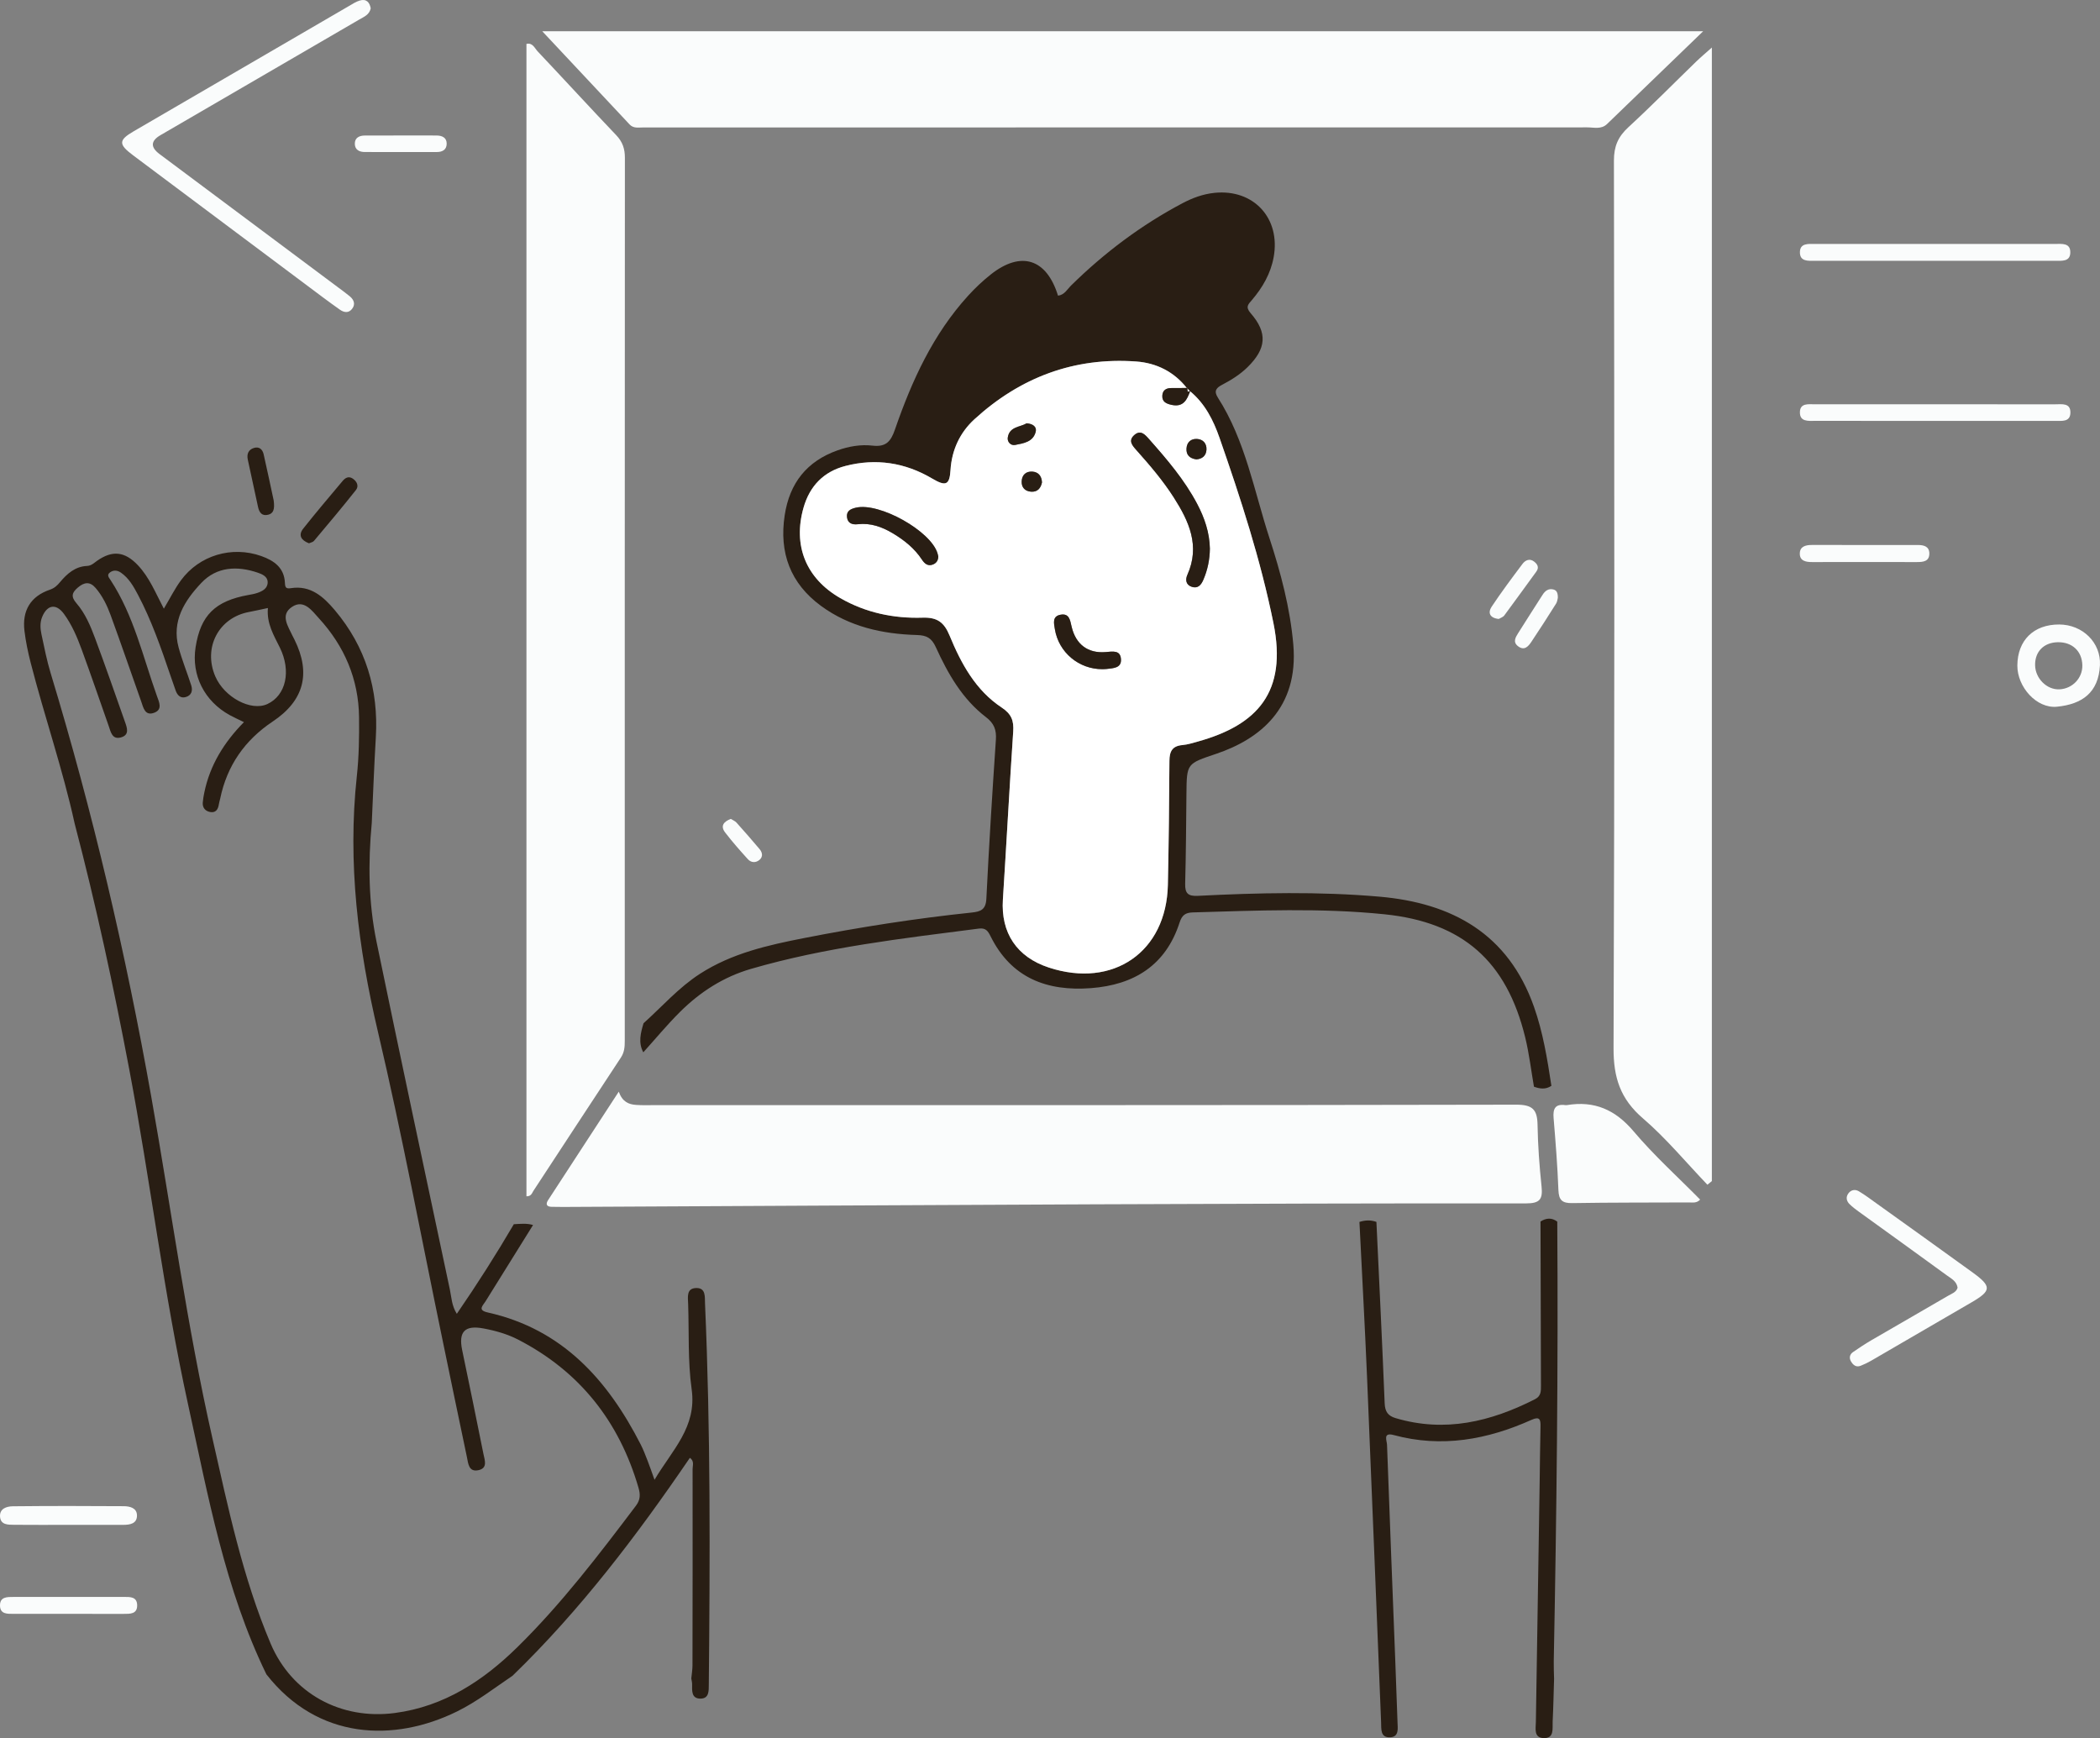 <?xml version="1.0" encoding="UTF-8"?>
<svg id="Calque_1" data-name="Calque 1" xmlns="http://www.w3.org/2000/svg" width="240.705mm" height="199.219mm" version="1.1" viewBox="0 0 682.314 564.716">
  <rect x="0" y="0" width="682.314" height="564.716" fill="#808080" stroke="none"/>
  <g id="UXsKy8">
    <g>
      <path d="M166.946,397.752c2.089-.11,4.185-.366,6.245.261-5.153,8.275-10.313,16.541-15.452,24.821-.85,1.37-2.69,2.828.723,3.589,24.22,5.397,38.946,21.866,49.705,42.885.871,1.701,1.544,3.508,2.244,5.291.673,1.713,1.262,3.459,2.248,6.187,5.782-9.732,13.781-17.115,12.072-29.356-1.275-9.132-.832-18.505-1.144-27.771-.074-2.207-.627-5.073,2.577-5.172,3.23-.1,2.81,2.87,2.905,5.031,1.804,41.224,1.625,82.469,1.229,123.715-.02,2.093.157,4.673-2.751,4.657-2.917-.015-2.695-2.555-2.674-4.674.006-.626-.17-1.254-.262-1.88.134-1.42.381-2.841.383-4.262.042-21.259.064-42.519.037-63.778-.001-1.159.638-2.555-.882-3.647-17.209,25.252-35.615,49.501-57.618,70.808-5.929,3.997-11.564,8.419-18.039,11.605-20.454,10.065-45.228,9.3-61.944-12.072-13.482-27.74-18.899-57.83-25.423-87.586-7.905-36.051-12.269-72.73-19.13-108.965-5.077-26.817-10.817-53.497-17.752-79.906-3.863-17.656-9.798-34.745-14.286-52.23-.871-3.395-1.593-6.857-2.014-10.332-.802-6.622,2.026-11.245,8.247-13.369,1.521-.519,2.393-1.364,3.31-2.462,2.307-2.763,4.935-5.09,8.766-5.263,1.444-.065,2.276-.981,3.312-1.702,4.95-3.448,8.948-3.019,13.177,1.422,3.775,3.964,5.779,9.04,8.476,14.163,1.968-3.3,3.513-6.415,5.535-9.182,5.972-8.169,16.59-11.304,26.126-7.914,4.163,1.48,7.47,3.807,7.678,8.719.061,1.451.347,1.97,1.91,1.719,6.428-1.031,10.626,2.79,14.29,7.131,10.068,11.932,14.264,25.818,13.334,41.364-.553,9.251-.885,18.515-1.317,27.772-1.216,12.951-1.077,25.907,1.553,38.646,7.783,37.69,15.841,75.323,23.823,112.972.529,2.495.561,5.183,2.257,7.88,6.72-9.791,12.801-19.339,18.525-29.117ZM79.262,234.625c-1.801-.885-3.228-1.521-4.594-2.268-8.267-4.524-12.534-13.014-11.12-22.062,1.622-10.375,6.343-15.041,17.167-16.985.94-.169,1.893-.332,2.796-.632,1.731-.574,3.451-1.456,3.457-3.494.005-1.864-1.76-2.625-3.238-3.127-6.69-2.273-13.332-1.938-18.3,3.312-5.414,5.72-9.742,12.403-7.394,21.019,1.132,4.155,2.77,8.169,4.092,12.275.558,1.734.109,3.283-1.799,3.819-1.692.475-2.697-.586-3.245-2.089-.601-1.651-1.165-3.315-1.732-4.978-3.045-8.929-6.12-17.849-10.55-26.216-1.42-2.682-2.926-5.358-5.515-7.148-1.144-.791-2.424-.925-3.579-.052-1.103.834-.324,1.65.195,2.441,7.569,11.553,10.532,24.951,15.09,37.71.695,1.946,1.885,4.334-.81,5.392-3.113,1.223-3.6-1.644-4.332-3.708-3.309-9.336-6.524-18.706-9.922-28.009-1.148-3.143-2.635-6.182-4.85-8.778-1.877-2.201-3.723-1.902-5.782-.155-1.917,1.626-2.332,2.941-.473,5.085,2.85,3.286,4.562,7.337,6.064,11.376,3.343,8.984,6.495,18.04,9.681,27.082.691,1.961,1.644,4.347-1.293,5.155-2.85.783-3.28-1.779-3.964-3.724-2.917-8.291-5.761-16.608-8.786-24.86-1.484-4.048-3.183-8.048-5.755-11.556-2.531-3.453-5.444-3.004-7.078,1.003-.756,1.853-.614,3.806-.214,5.678.901,4.218,1.73,8.472,2.98,12.592,13.715,45.181,24.42,91.096,32.679,137.55,6.576,36.987,11.553,74.261,19.859,110.938,5.118,22.601,9.842,45.343,18.934,66.798,6.874,16.22,22.845,24.876,40.397,22.544,16.004-2.126,28.705-10.504,39.835-21.447,14.294-14.052,26.431-29.972,38.489-45.935,1.456-1.927,1.409-3.715.796-5.817-6.274-21.499-19.045-37.725-39.028-48.074-3.568-1.848-7.44-2.938-11.381-3.674-6-1.122-8.109,1.067-6.886,6.996,2.325,11.272,4.693,22.535,6.929,33.824.372,1.878,1.461,4.521-1.535,5.219-3.302.77-3.407-2.171-3.848-4.259-2.713-12.826-5.35-25.668-8.013-38.505-6.883-33.183-13.099-66.523-20.858-99.499-6.474-27.516-9.947-54.997-6.893-83.196.687-6.343.797-12.78.723-19.168-.143-12.36-4.75-23.088-13.045-32.139-2.21-2.412-4.852-6.287-8.73-3.708-3.951,2.628-1.285,6.264.163,9.411.2.435.443.851.655,1.28,5.384,10.902,3.076,19.775-7.062,26.533-9.1,6.066-14.867,14.336-17.094,25.056-.13.626-.346,1.237-.438,1.868-.239,1.632-.994,2.827-2.791,2.512-1.556-.273-2.562-1.343-2.437-3.063.081-1.11.285-2.218.511-3.311,1.826-8.837,6.353-16.219,12.867-22.831ZM87.046,197.545c-2.365.5-4.225.938-6.102,1.283-9.884,1.814-15.02,11.583-10.991,20.934,2.944,6.831,11.637,11.443,16.931,8.981,6.05-2.813,7.79-10.703,4.048-18.327-1.953-3.979-4.344-7.816-3.886-12.872Z" fill="#291e14" stroke-width="0"/>
      <path d="M500.531,396.877c1.821-1.162,3.637-1.329,5.442.034.335,47.608-.21,95.208-1.141,142.805-.037,1.909.066,3.822.104,5.73-.145,4.63-.23,9.266-.462,13.894-.113,2.249.625,5.531-2.996,5.37-3.204-.143-2.488-3.163-2.456-5.299.392-26.071.822-52.142,1.236-78.213.094-5.917.125-11.835.271-17.75.056-2.25-.268-3.323-2.894-2.146-14.392,6.451-29.228,9.169-44.818,4.949-3.581-.969-2.204,1.826-2.156,3.153.836,23.18,1.76,46.356,2.657,69.533.266,6.873.515,13.748.752,20.622.071,2.057.529,4.739-2.368,4.896-3.286.179-2.879-2.738-2.968-4.916-1.517-37.24-2.975-74.483-4.547-111.721-.715-16.941-1.651-33.872-2.487-50.807,1.838-.597,3.676-.678,5.515-.003.916,19.643,1.892,39.286,2.68,58.936.109,2.707,1.07,4.073,3.55,4.81,16.045,4.771,30.923,1.166,45.32-6.161,1.978-1.007,1.919-2.672,1.912-4.47-.064-17.749-.102-35.497-.147-53.246Z" fill="#291e14" stroke-width="0"/>
      <path d="M120.451,2.72c-.448,2.086-2.179,2.733-3.679,3.606-21.542,12.533-43.085,25.064-64.631,37.59q-4.795,2.788-.304,6.142c19.331,14.433,38.665,28.863,57.995,43.297,1.28.956,2.579,1.891,3.809,2.909,1.411,1.168,1.933,2.657.682,4.175-1.103,1.339-2.56,1.109-3.872.187-1.96-1.378-3.897-2.791-5.816-4.226-20.47-15.31-40.937-30.625-61.401-45.942-4.776-3.575-4.76-4.91.204-7.804C66.766,29.06,90.106,15.487,113.447,1.917c1.102-.641,2.202-1.372,3.402-1.735,2.202-.666,3.25.564,3.602,2.537Z" fill="#fafcfc" stroke-width="0"/>
      <path d="M628.582,136.747c-12.942,0-25.884.004-38.826-.004-2.224-.001-5.042.362-4.942-2.901.09-2.946,2.803-2.486,4.823-2.487,26.044-.017,52.088-.019,78.132.005,2.151.002,5.061-.555,4.925,2.845-.117,2.91-2.75,2.538-4.806,2.539-13.102.008-26.204.004-39.306.004Z" fill="#fafcfc" stroke-width="0"/>
      <path d="M628.582,84.74c-12.94.001-25.88.006-38.821-.004-2.224-.002-5.044.336-4.946-2.908.086-2.845,2.716-2.578,4.797-2.579,26.04-.002,52.08-.007,78.12.007,2.194.001,5.039-.43,4.93,2.887-.094,2.878-2.711,2.591-4.782,2.592-13.1.007-26.2.004-39.3.005Z" fill="#fafcfc" stroke-width="0"/>
      <path d="M655.461,216.216c.051-8.186,5.305-13.338,13.583-13.318,7.586.018,13.62,5.86,13.255,13.23-.441,8.904-5.801,12.679-13.963,13.486-6.656.658-12.919-6.439-12.875-13.398ZM661.227,216.136c.084,4.323,3.833,8.03,7.92,7.832,4.237-.206,7.53-3.681,7.429-7.84-.111-4.573-3.301-7.553-7.992-7.466-4.515.083-7.443,3.058-7.357,7.475Z" fill="#fafcfc" stroke-width="0"/>
      <path d="M606.022,182.609c-5.748-.001-11.496-.016-17.243.007-2.102.009-4.112-.392-3.996-2.933.098-2.149,1.931-2.625,3.873-2.621,11.495.021,22.991.014,34.486.008,1.933-.001,3.701.465,3.721,2.729.024,2.654-2.038,2.821-4.077,2.816-5.588-.014-11.176-.005-16.764-.006Z" fill="#fafcfc" stroke-width="0"/>
      <path d="M130.431,44.02c3.813-.005,7.627-.031,11.44.007,1.759.017,3.276.672,3.261,2.671-.014,1.925-1.354,2.7-3.217,2.697-7.786-.015-15.572-.012-23.358-.005-1.833.002-3.242-.728-3.273-2.658-.032-1.969,1.445-2.685,3.23-2.698,3.972-.029,7.945-.009,11.917-.014Z" fill="#fafcfc" stroke-width="0"/>
      <path d="M100.388,176.52c-2.533-.97-3.572-2.611-1.864-4.774,4.136-5.237,8.474-10.316,12.76-15.434.868-1.037,1.953-1.725,3.319-.82,1.385.917,2.05,2.444,1.061,3.695-4.433,5.607-9.046,11.072-13.643,16.546-.361.43-1.101.541-1.633.786Z" fill="#291e14" stroke-width="0"/>
      <path d="M88.925,162.598c.394,2.949-.133,4.228-1.792,4.642-2.022.505-2.904-.726-3.289-2.505-1.11-5.133-2.234-10.262-3.331-15.397-.383-1.791.171-3.229,1.983-3.795,1.724-.539,2.802.464,3.161,2.04,1.237,5.428,2.374,10.878,3.268,15.015Z" fill="#291e14" stroke-width="0"/>
      <path d="M636.048,418.37c-.338-2.127-2.06-2.95-3.42-3.943-9.542-6.97-19.148-13.853-28.722-20.78-1.031-.746-2.059-1.524-2.961-2.416-1.005-.994-1.279-2.254-.402-3.472.88-1.222,2.244-1.413,3.421-.71,2.045,1.222,3.959,2.669,5.9,4.06,10.382,7.444,20.779,14.867,31.123,22.363,6.153,4.46,6.068,5.896-.313,9.61-10.899,6.342-21.795,12.691-32.705,19.015-1.101.638-2.264,1.194-3.449,1.659-1.495.587-2.478-.318-3.139-1.474-.626-1.095-.386-2.245.666-2.972,1.968-1.36,3.968-2.687,6.034-3.891,8.276-4.824,16.594-9.576,24.865-14.407,1.181-.69,2.68-1.139,3.101-2.643Z" fill="#fafcfc" stroke-width="0"/>
      <path d="M21.811,495.436c-5.76-.002-11.519.035-17.278-.022-1.902-.019-4.245.033-4.508-2.485-.292-2.795,2.128-3.511,4.19-3.533,11.997-.127,23.996-.112,35.994-.028,1.91.013,4.234.523,4.293,2.929.067,2.734-2.223,3.137-4.452,3.139-6.079.007-12.159.002-18.238,0Z" fill="#fafcfc" stroke-width="0"/>
      <path d="M22.603,518.844c5.895,0,11.79-.003,17.685.003,1.95.002,4.18-.092,4.275,2.585.107,3.032-2.302,2.923-4.416,2.924-11.949.006-23.898.007-35.848-.008-1.931-.003-4.2.099-4.295-2.575-.107-3.031,2.344-2.911,4.436-2.92,6.054-.026,12.108-.009,18.163-.009Z" fill="#fafcfc" stroke-width="0"/>
      <path d="M171.05,388.68V14.259c2.018-.467,2.657,1.386,3.62,2.407,8.559,9.068,16.984,18.264,25.582,27.296,2.041,2.144,2.784,4.385,2.782,7.293-.054,95.625-.046,191.25-.042,286.876,0,1.921-.086,3.702-1.25,5.462-9.52,14.4-18.932,28.872-28.416,43.296-.469.713-.713,1.845-2.276,1.792Z" fill="#fafcfc" stroke-width="0"/>
      <path d="M553.371,10.16c-11.016,10.637-21.117,20.404-31.237,30.152-1.866,1.798-4.256,1.071-6.422,1.072-93.558.033-187.116.028-280.673.028-8.636,0-17.272.015-25.908-.007-1.566-.004-3.288.393-4.544-.944-9.262-9.859-18.501-19.74-28.391-30.3h377.175Z" fill="#fafcfc" stroke-width="0"/>
      <path d="M554.753,384.922c-6.937-7.243-13.381-15.06-20.952-21.565-7.319-6.288-9.576-13.228-9.54-22.796.364-96.136.26-192.274.122-288.411-.007-4.599,1.355-7.74,4.671-10.792,7.53-6.93,14.715-14.234,22.065-21.361,1.431-1.388,2.969-2.665,5.083-4.551v368.295c-.483.394-.967.788-1.45,1.181Z" fill="#fafcfc" stroke-width="0"/>
      <path d="M201.039,354.691c1.19,3.321,3.226,4.124,5.598,4.297,2.228.162,4.476.065,6.715.065,93.085.003,186.17.06,279.255-.141,5.333-.012,6.877,1.581,6.958,6.533.109,6.705.611,13.419,1.306,20.092.426,4.092-.563,5.457-5.023,5.452-46.702-.047-93.404.103-140.106.295-57.574.238-115.147.569-172.721.856-1.279.006-2.559-.004-3.837-.042-1.664-.049-1.916-.926-1.106-2.173,7.64-11.753,15.304-23.492,22.961-35.234Z" fill="#fafcfc" stroke-width="0"/>
      <path d="M498.399,353.07c-.93-5.344-1.56-10.762-2.843-16.02-6.046-24.792-20.369-37.399-45.718-39.996-20.721-2.123-41.503-1.208-62.269-.608-2.445.071-3.538.904-4.315,3.306-4.493,13.898-14.789,20.236-28.793,21.299-14.267,1.083-25.87-3.271-32.6-16.822-.869-1.749-1.579-2.816-3.844-2.524-24.867,3.2-49.789,6.054-73.981,13.079-8.968,2.604-16.572,7.503-23.111,14.009-4.18,4.159-7.954,8.728-11.909,13.112-1.707-3.165-.854-6.309.077-9.448,6.044-5.43,11.422-11.607,18.34-16.069,10.324-6.658,22.029-9.294,33.8-11.603,18.042-3.539,36.205-6.38,54.497-8.298,2.894-.303,4.572-.933,4.746-4.458.852-17.245,1.931-34.48,3.099-51.707.217-3.195-.588-5.308-3.214-7.314-7.708-5.89-12.381-14.14-16.312-22.758-1.344-2.946-2.969-3.842-6.113-3.93-11.21-.313-21.948-2.688-31.179-9.46-9.965-7.312-13.661-17.271-11.801-29.466,1.597-10.465,7.2-17.536,17.183-21.079,3.662-1.3,7.561-1.974,11.33-1.529,4.456.526,5.99-1.41,7.321-5.263,5.458-15.797,12.337-30.896,23.762-43.443,2.252-2.473,4.715-4.805,7.334-6.883,9.811-7.782,18.157-5.188,21.872,6.865,2.105-.241,3.019-2.096,4.282-3.338,10.785-10.606,22.756-19.602,36.132-26.682,3.252-1.721,6.687-3,10.426-3.384,12.724-1.308,21.539,8.254,19.23,20.893-.979,5.361-3.603,9.869-7.075,13.944-1.16,1.362-2.203,2.191-.395,4.265,5.576,6.398,5.089,11.561-1.046,17.563-2.428,2.376-5.271,4.144-8.252,5.705-1.803.944-2.761,1.969-1.396,4.097,8.979,13.991,11.778,30.285,16.806,45.731,3.659,11.241,6.707,22.669,7.739,34.547,1.802,20.752-11.02,30.781-25.056,35.516-9.531,3.215-9.567,3.056-9.666,12.894-.098,9.756-.148,19.513-.412,29.264-.086,3.155.894,4.149,4.123,3.985,19.657-.996,39.335-1.442,58.97.264,23.675,2.057,41.855,12.065,50.229,35.758,2.948,8.341,4.35,17.007,5.665,25.702-1.83,1.25-3.735.99-5.663.284ZM386.637,127.093c-.329-.325-.659-.65-.988-.975-4.185-5.357-9.943-8.192-16.455-8.665-20.196-1.469-37.732,5.187-52.576,18.753-4.712,4.306-7.381,9.971-7.787,16.536-.301,4.878-1.55,5.347-5.943,2.747-8.807-5.213-18.271-6.658-28.175-4.105-7.06,1.82-11.609,6.484-13.622,13.518-3.533,12.345.788,23.016,11.938,29.428,8.273,4.757,17.352,6.647,26.734,6.349,4.801-.152,6.999,1.522,8.777,5.833,3.741,9.07,8.445,17.769,16.903,23.353,3.211,2.12,3.997,4.283,3.76,7.814-1.219,18.191-2.185,36.399-3.352,54.594-.694,10.829,4.512,18.672,14.934,22.088,20.926,6.86,38.21-5.103,38.668-26.863.283-13.431.443-26.866.507-40.3.015-3.094.943-4.832,4.212-5.125,1.734-.156,3.444-.702,5.135-1.176,19.169-5.364,28.996-15.959,24.453-38.412-4.164-20.577-10.636-40.47-17.527-60.231-1.98-5.678-4.727-11.167-9.596-15.162Z" fill="#291e14" stroke-width="0"/>
      <path d="M552.394,389.75c-1.137,1.247-2.486.92-3.717.926-12.606.067-25.214,0-37.817.218-3.302.057-4.389-.967-4.515-4.26-.299-7.806-.916-15.604-1.565-23.391-.25-3.002.518-4.647,3.832-4.184.156.022.322.023.478-.003,8.933-1.489,15.734,1.48,21.685,8.515,6.652,7.864,14.37,14.828,21.619,22.178Z" fill="#fafcfc" stroke-width="0"/>
      <path d="M486.964,201.101c-2.96-.305-3.606-2.035-2.304-3.993,3.162-4.756,6.592-9.339,10.024-13.908.902-1.201,2.34-1.861,3.767-.742,1.024.803,1.749,1.849.71,3.264-3.476,4.735-6.886,9.519-10.392,14.231-.428.576-1.287.831-1.806,1.148Z" fill="#fafcfc" stroke-width="0"/>
      <path d="M506.161,194.235c-.107.372-.164,1.231-.568,1.873-2.632,4.18-5.291,8.345-8.046,12.445-.994,1.479-2.269,2.964-4.3,1.421-1.76-1.336-.873-2.847-.007-4.223,2.632-4.184,5.309-8.339,7.967-12.507.844-1.324,1.976-2.153,3.592-1.7,1.053.295,1.387,1.228,1.362,2.692Z" fill="#fafcfc" stroke-width="0"/>
      <path d="M237.448,266.064c.595.379,1.372.673,1.865,1.222,2.543,2.828,5.044,5.696,7.492,8.607.892,1.061,1.157,2.416.031,3.423-1.213,1.085-2.762,1.038-3.856-.17-2.55-2.814-5.069-5.672-7.38-8.682-1.576-2.054-.548-3.497,1.848-4.4Z" fill="#fafcfc" stroke-width="0"/>
      <path d="M386.638,127.093c4.869,3.994,7.616,9.483,9.596,15.161,6.891,19.762,13.363,39.654,17.527,60.231,4.544,22.453-5.284,33.048-24.453,38.412-1.692.473-3.402,1.02-5.135,1.176-3.269.293-4.198,2.031-4.212,5.125-.064,13.434-.224,26.869-.507,40.3-.459,21.759-17.743,33.723-38.668,26.863-10.422-3.417-15.628-11.259-14.934-22.088,1.167-18.195,2.133-36.403,3.352-54.594.237-3.53-.549-5.694-3.76-7.814-8.459-5.584-13.162-14.283-16.903-23.353-1.778-4.31-3.976-5.985-8.777-5.833-9.381.298-18.46-1.592-26.734-6.349-11.151-6.412-15.471-17.083-11.938-29.428,2.013-7.035,6.562-11.698,13.622-13.518,9.904-2.553,19.368-1.108,28.175,4.105,4.392,2.6,5.642,2.131,5.943-2.747.406-6.565,3.075-12.23,7.787-16.536,14.844-13.566,32.38-20.222,52.576-18.753,6.512.474,12.27,3.309,16.455,8.665l.092-.08c-1.72.018-3.44.068-5.159.043-1.707-.024-2.833.743-2.931,2.441-.113,1.963,1.178,2.614,2.974,3.012,3.894.863,5.058-1.663,6.089-4.506l-.077.065ZM393.101,178.279c-.093-5.221-1.722-10.004-4.133-14.573-4.129-7.827-9.831-14.484-15.65-21.051-1.286-1.452-2.714-3.125-4.781-1.296-2.061,1.824-.614,3.419.7,4.89,4.359,4.878,8.614,9.855,12.139,15.373,4.937,7.727,8.631,15.733,4.417,25.136-.707,1.578-.524,3.272,1.463,3.914,1.908.616,2.961-.562,3.671-2.174,1.433-3.256,2.131-6.665,2.173-10.218ZM304.861,180.777c-.076-.307-.142-.616-.229-.92-2.106-7.308-18.907-16.712-26.555-14.907-1.719.406-3.124,1.075-2.878,3.098.246,2.025,1.763,2.475,3.531,2.273,4.169-.476,7.868.874,11.348,2.951,3.723,2.222,7.067,4.893,9.486,8.577.846,1.288,1.931,2.213,3.581,1.552,1.119-.448,1.706-1.38,1.715-2.625ZM358.181,217.423c.477-.023.958-.016,1.431-.075,2.045-.259,4.701-.247,4.611-3.011-.105-3.213-2.663-2.67-5.013-2.476-5.755.476-9.693-2.517-11.034-8.27-.492-2.112-.748-4.417-3.651-3.854-2.703.525-2.089,2.825-1.79,4.667,1.222,7.546,7.786,13.037,15.446,13.018ZM333.564,137.536c-2.063,1.259-5.622,1.014-6.134,4.665-.19,1.355.961,2.644,2.393,2.366,2.739-.531,5.88-.979,6.694-4.308.384-1.571-.906-2.584-2.953-2.723ZM388.688,149.253c1.873-.115,3.207-1.147,3.311-3.151.103-1.985-1.079-3.377-3.081-3.486-1.992-.108-3.292,1.074-3.414,3.123-.122,2.052,1.009,3.198,3.184,3.513ZM338.552,156.723c-.111-2.1-1.192-3.387-3.181-3.499-2.015-.114-3.306,1.086-3.417,3.107-.112,2.045,1.096,3.299,3.1,3.424,2.056.128,3.123-1.159,3.497-3.032Z" fill="#fff" stroke-width="0"/>
      <path d="M385.649,126.117c.329.325.659.65.989.976,0,0,.077-.065.077-.065-.271.083-.541.167-.812.25-.054-.414-.108-.827-.161-1.241l-.092.08Z" fill="#fff" stroke-width="0"/>
      <path d="M393.104,178.281c-.045,3.551-.743,6.96-2.176,10.216-.71,1.613-1.762,2.791-3.671,2.174-1.987-.641-2.17-2.335-1.463-3.914,4.214-9.403.519-17.409-4.417-25.136-3.525-5.518-7.78-10.495-12.139-15.373-1.315-1.471-2.761-3.067-.7-4.89,2.067-1.829,3.494-.156,4.781,1.296,5.818,6.568,11.52,13.224,15.65,21.051,2.411,4.569,4.04,9.352,4.136,14.576Z" fill="#291e14" stroke-width="0"/>
      <path d="M304.864,180.78c-.011,1.241-.598,2.173-1.717,2.621-1.65.661-2.735-.264-3.581-1.552-2.419-3.684-5.764-6.355-9.486-8.577-3.48-2.077-7.179-3.427-11.348-2.951-1.768.202-3.285-.248-3.531-2.273-.246-2.024,1.159-2.693,2.878-3.098,7.648-1.805,24.449,7.6,26.555,14.907.087.303.153.613.232.924Z" fill="#291e14" stroke-width="0"/>
      <path d="M358.181,217.419c-7.66.023-14.223-5.469-15.446-13.015-.298-1.842-.912-4.142,1.79-4.667,2.902-.563,3.158,1.741,3.651,3.854,1.341,5.753,5.279,8.746,11.034,8.27,2.35-.194,4.908-.738,5.013,2.476.09,2.764-2.565,2.752-4.611,3.011-.473.06-.954.052-1.431.072Z" fill="#291e14" stroke-width="0"/>
      <path d="M333.564,137.536c2.046.14,3.337,1.153,2.953,2.723-.814,3.328-3.955,3.776-6.694,4.308-1.432.278-2.583-1.011-2.393-2.366.512-3.651,4.071-3.406,6.134-4.665Z" fill="#291e14" stroke-width="0"/>
      <path d="M385.741,126.037c.054.414.108.827.161,1.241.271-.084.541-.167.812-.25-1.031,2.843-2.195,5.369-6.089,4.506-1.796-.398-3.087-1.049-2.974-3.012.097-1.698,1.224-2.465,2.931-2.441,1.719.024,3.439-.026,5.159-.043Z" fill="#291e14" stroke-width="0"/>
      <path d="M388.688,149.253c-2.175-.316-3.306-1.461-3.184-3.513.122-2.049,1.422-3.232,3.414-3.123,2.001.109,3.183,1.501,3.081,3.486-.104,2.004-1.437,3.036-3.311,3.151Z" fill="#291e14" stroke-width="0"/>
      <path d="M338.552,156.723c-.374,1.872-1.441,3.16-3.497,3.032-2.004-.125-3.212-1.379-3.1-3.424.11-2.021,1.401-3.221,3.417-3.107,1.989.113,3.07,1.4,3.181,3.499Z" fill="#291e14" stroke-width="0"/>
    </g>
  </g>
</svg>